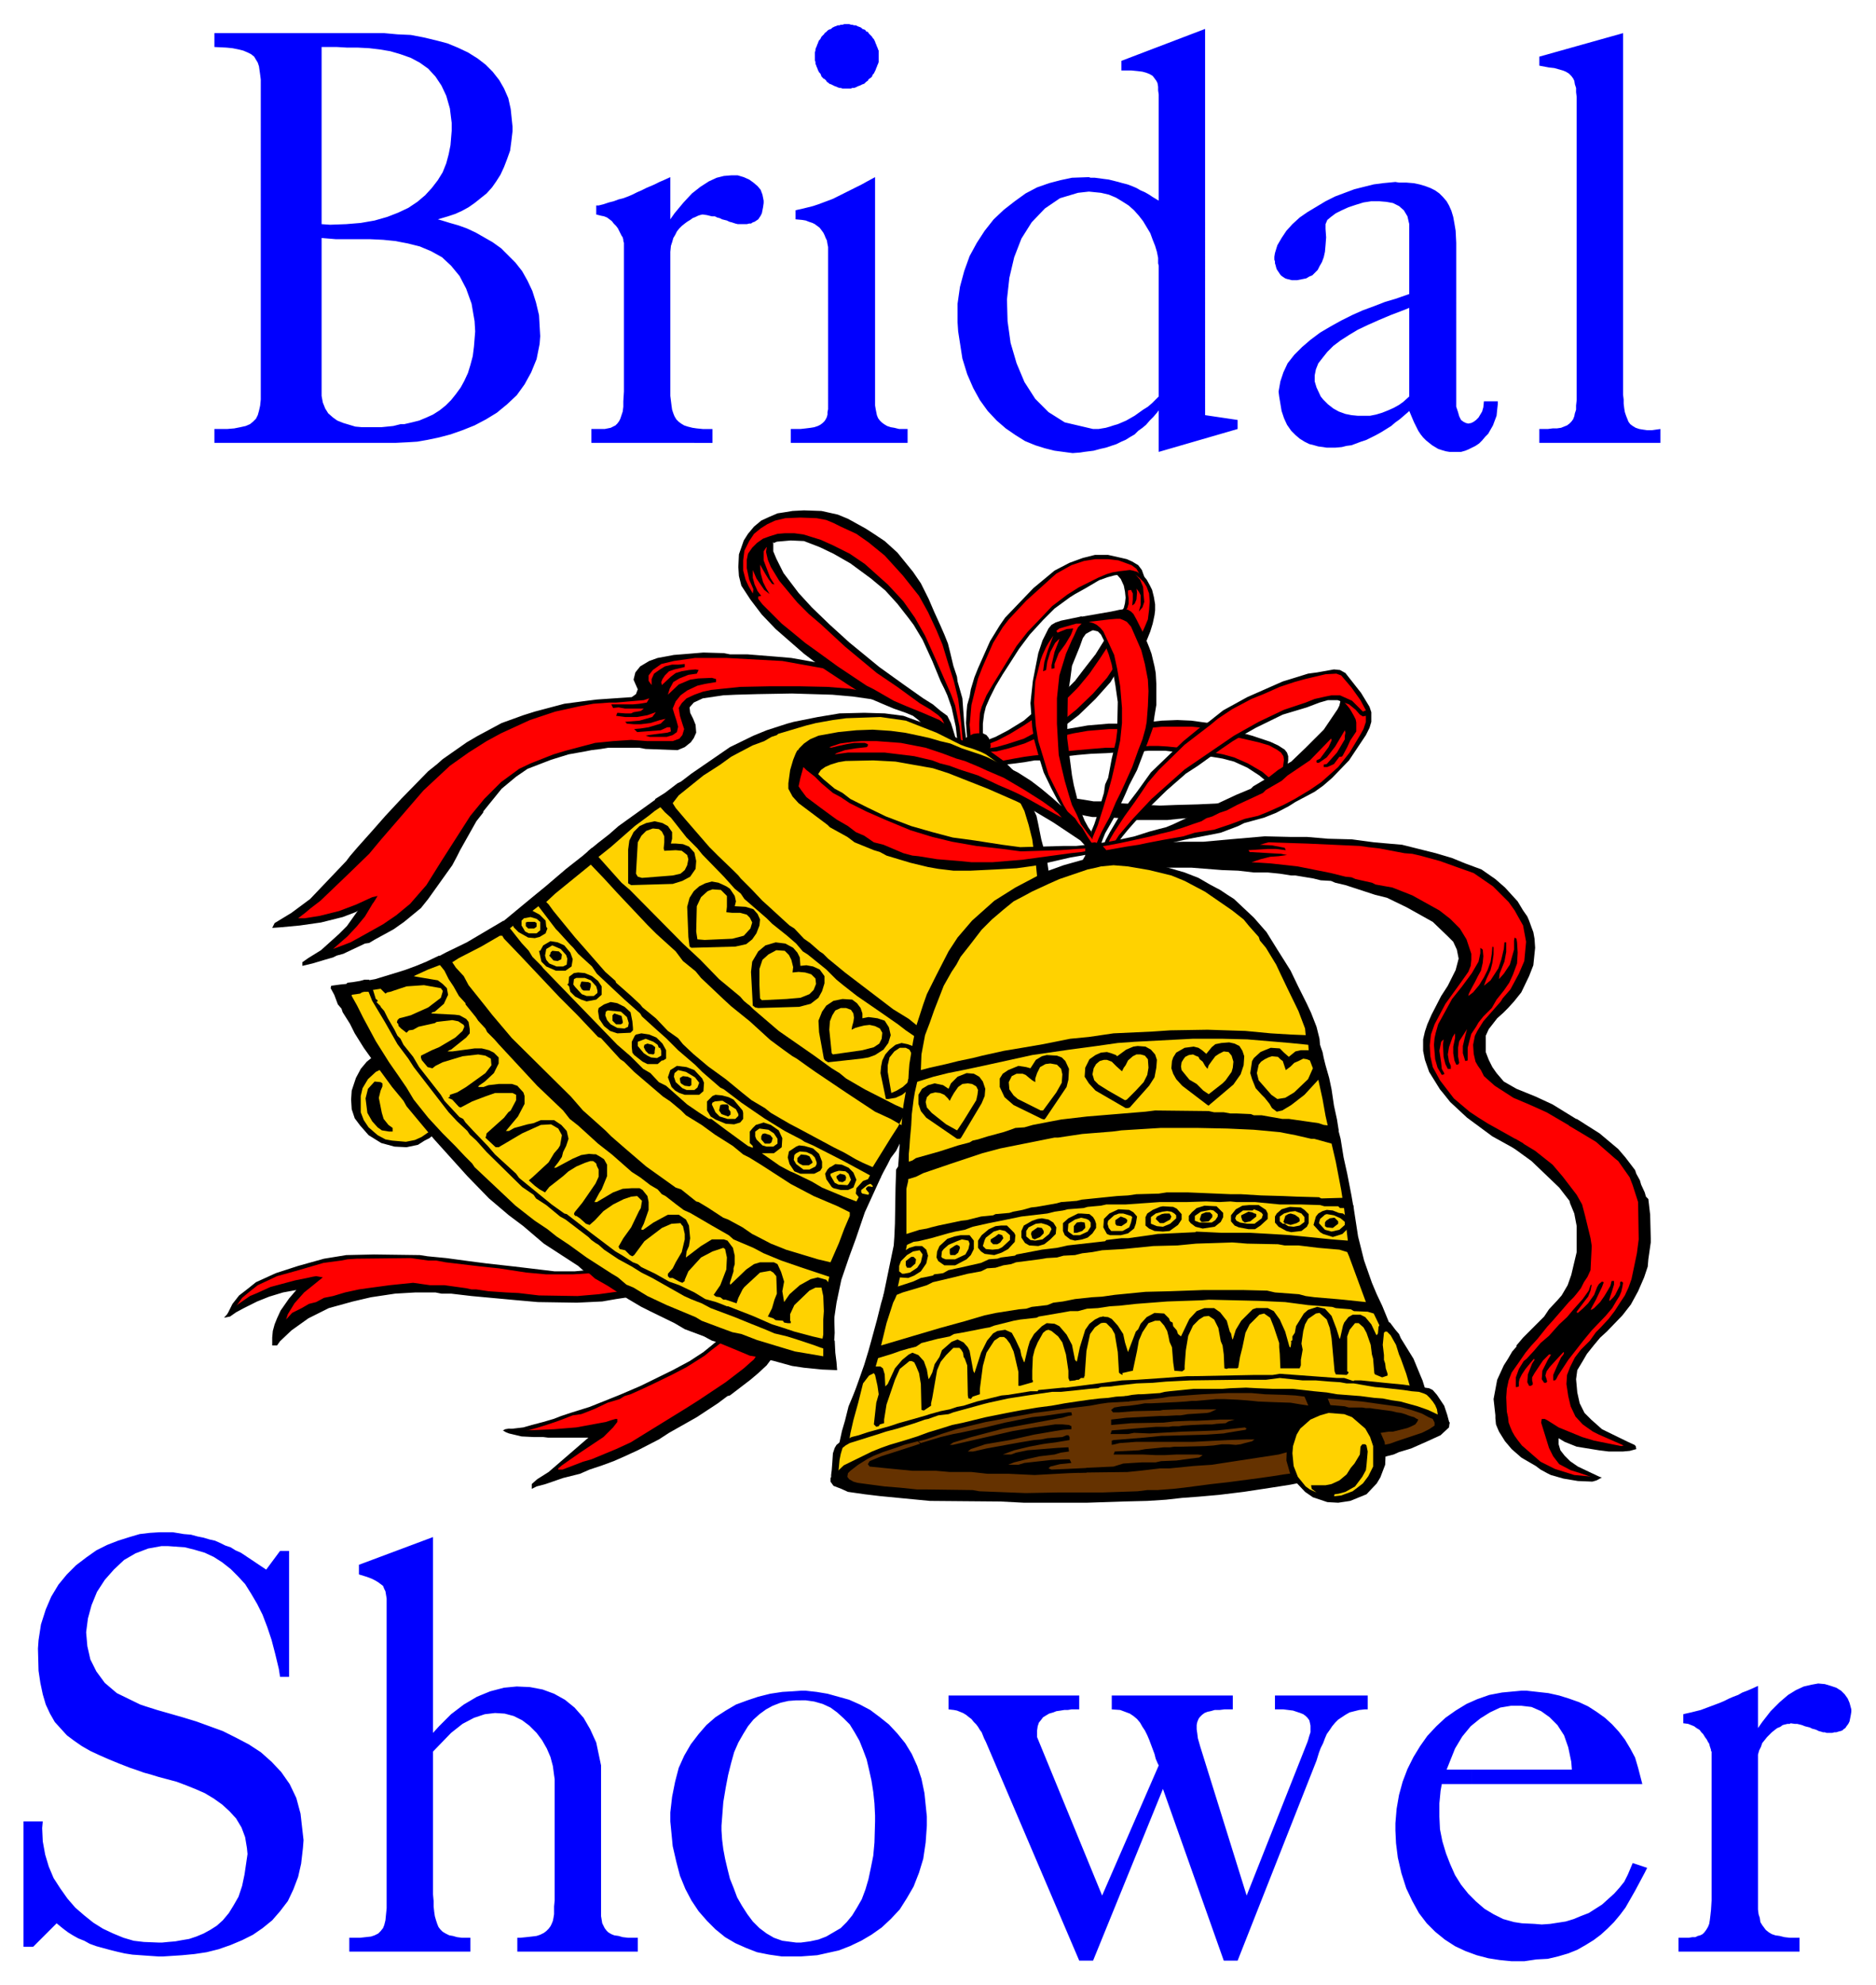 <svg xmlns="http://www.w3.org/2000/svg" fill-rule="evenodd" height="521.98" preserveAspectRatio="none" stroke-linecap="round" viewBox="0 0 3115 3295" width="493.465"><style>.brush1{fill:#00f}.pen1{stroke:none}.brush2{fill:#ffd200}.pen2{stroke:none}.brush3{fill:red}.pen3{stroke:none}.brush5{fill:#000}.pen5{stroke:none}</style><path class="pen1 brush1" d="M39 3023h32l-1 11 1 22 4 22 6 20 8 19 11 17 12 17 13 15 15 13 15 12 16 10 17 8 17 7 17 5 17 2 25 1h5l10-1 12-1 11-2 12-2 12-4 12-5 11-6 11-7 10-9 10-12 8-13 8-14 6-18 4-19 5-34-1-10-3-18-6-16-9-15-11-12-12-11-14-10-15-9-16-7-15-6-16-6-15-4-15-4-13-4-11-3-14-5-9-3-18-7-17-7-16-7-15-7-14-8-13-9-12-9-10-11-10-11-8-14-7-15-5-17-4-19-3-20-1-37 1-14 4-26 8-25 9-21 12-20 14-17 15-15 17-13 17-12 18-9 18-7 19-6 17-5 17-2 16-1h22l6 1 12 2 12 1 11 3 10 2 10 3 9 2 9 4 8 4 9 3 8 5 9 4 9 6 9 6 9 6 15 10 23-31h15v209h-15l-2-13-6-25-6-23-7-21-8-21-9-18-10-17-10-16-12-13-12-12-14-11-14-9-15-7-17-5-16-4-28-2h-11l-22 4-21 8-19 11-17 16-15 17-13 20-9 22-6 22-3 23 2 23 5 22 10 20 14 19 20 17 39 19 9 3 19 6 21 6 21 6 23 7 22 8 22 8 22 11 21 11 20 13 18 16 16 17 14 20 11 23 7 26 5 44-1 13-3 26-5 22-8 21-9 19-13 17-13 15-16 13-16 11-18 9-19 8-20 7-20 5-20 3-21 2-31 2h-8l-15-1-14-1-14-1-13-2-13-3-12-3-11-3-11-3-11-4-9-5-10-4-9-5-8-5-8-6-11-9-39 39H39v-208zm680-147 10-11 20-20 21-16 22-13 22-9 23-6 21-2 22 1 21 4 19 7 18 10 16 13 15 17 11 19 10 22 8 38v250l1 6 1 6 2 4 2 4 3 4 3 3 5 3 5 2 7 1 7 2 9 1h16v23H859v-23h5l10-1 9-1 8-1 6-2 6-3 4-3 4-4 3-4 2-4 2-5 1-5 1-6v-13l1-10v-201l-1-7-2-15-4-15-6-14-8-14-9-12-12-12-12-9-14-7-15-4-16-1-17 2-18 6-19 10-19 15-30 31v237l1 11v9l1 9 1 7 2 7 2 6 2 5 3 4 4 4 5 3 6 3 6 1 7 2 8 1h14v23H580v-23h18l9-1 9-1 6-2 6-3 4-4 4-5 2-5 2-8 1-10 1-10v-514l-1-6-1-6-2-4-2-5-4-3-4-3-5-3-6-3-8-3-13-4v-16l123-46v325zm611-54v-16h8l18 2 18 3 18 5 18 5 18 8 17 9 16 12 15 12 14 15 13 16 11 18 9 20 7 21 5 24 4 39v15l-2 28-4 27-7 23-9 23-11 19-12 19-15 16-15 14-17 12-17 10-19 9-18 7-18 4-18 4-27 2h-32l-21-3-20-4-18-7-18-8-17-10-16-13-14-14-14-16-12-18-10-19-9-22-6-23-6-26-4-41v-15l3-26 5-25 6-23 9-20 11-19 13-17 13-15 15-13 17-11 17-10 19-7 18-6 20-5 20-3 17-1 14-1v16h-8l-13 1-13 3-13 5-11 6-11 8-10 9-9 11-8 13-8 14-7 16-5 18-5 20-4 21-4 24-3 39v8l1 15 2 16 3 16 4 17 4 16 6 15 6 16 8 14 9 14 9 12 11 11 12 9 12 7 14 5 23 3h8l15-2 14-3 13-5 12-7 12-7 10-10 9-11 8-13 8-14 6-16 5-17 4-19 4-20 2-22 1-35v-10l-1-20-2-19-3-19-4-18-4-17-6-16-6-15-8-14-8-13-10-10-11-10-11-8-13-6-14-4-14-2h-8zm594 108-2-4-3-7-2-8-3-8-3-8-3-8-3-7-4-8-4-6-4-7-5-6-6-5-6-4-8-3-8-3-14-1v-23h201v23h-14l-8 1h-8l-7 2-5 1-5 2-4 3-4 4-2 3-2 5-1 5v7l1 7 1 8 4 14 77 247 101-255 1-3 2-7 2-6v-11l-1-5-1-4-3-4-3-3-4-3-5-2-6-2-6-2-8-1-8-1h-14v-23h154v23h-5l-9 1-8 2-8 2-7 4-6 4-6 4-5 5-5 6-4 6-5 7-3 7-3 8-4 8-3 8-4 13-131 332h-23l-101-285-116 285h-23l-155-363-1-2-2-4-2-5-2-5-3-4-3-5-3-4-4-4-4-5-4-3-5-4-5-3-5-2-5-2-5-1-9-1v-23h217v23h-13l-6 1h-6l-6 1-7 1-5 2-7 2-5 3-5 3-3 4-4 5-2 6-1 7v11l108 263 94-216zm520 31v-24h166l-1-13-5-24-7-20-11-17-13-13-14-10-16-7-17-2h-17l-18 3-17 8-16 10-16 13-14 17-12 20-14 35h42v24h-50l-2 11-2 21v22l1 21 4 20 6 20 7 18 8 18 10 16 12 15 13 13 14 12 15 9 16 8 18 5 13 2 21 1 12 1 14-1 13-2 13-2 13-4 12-5 13-5 11-7 11-7 10-9 10-9 9-10 8-10 6-12 8-19 24 8-4 8-8 15-8 15-8 14-8 14-9 12-10 12-11 11-11 10-12 9-13 8-14 8-15 6-17 5-17 4-19 1-20 3h-21l-20-2-19-3-19-5-19-7-17-8-17-11-16-13-14-14-13-17-11-20-10-21-8-25-6-26-3-24-1-21v-12l2-24 4-23 6-22 8-21 10-20 11-18 12-17 15-16 15-14 17-12 18-11 18-8 20-7 21-4 32-3h9l18 2 18 2 18 4 16 5 17 6 15 7 14 9 14 10 12 11 11 12 10 13 9 15 8 15 5 17 7 27h-283zm398 193v-247l-1-1v-2l-1-3-1-3-1-4-2-3-2-4-3-4-3-5-3-3-3-4-5-3-4-3-5-2-5-2-8-1v-15l4-1 9-2 8-2 8-2 8-3 8-3 8-3 8-3 7-3 8-4 7-3 8-3 7-4 8-3 7-3 11-5v70l7-10 14-18 15-15 14-12 13-8 13-6 13-3 11-2 11 1 10 3 9 3 8 5 6 6 5 7 3 7 3 11v4l-1 6-1 5-1 5-2 4-3 4-2 3-3 2-2 2-3 1-4 1-3 1h-3l-4 1h-9l-3-1h-3l-3-1-4-1-4-2-3-1-4-1-4-2-4-1-4-1-5-2-4-1-4-1h-4l-7-1-1 1h-4l-4 1-4 1-4 3-5 2-4 3-5 4-4 4-4 4-4 5-4 5-2 6-3 6-2 7v257l1 8 2 6 1 7 3 5 3 4 3 4 5 4 5 3 6 2 7 1 8 2 9 1h16v23h-201v-23h17l6-1h5l4-2 4-1 4-2 3-3 3-4 3-5 2-5 1-6 1-8 1-9 1-16zM534 395v-23l14 1 27-1 24-2 23-4 21-6 18-7 17-8 15-10 13-11 11-12 10-13 8-13 6-15 4-15 3-15 2-24v-13l-3-24-6-21-8-17-10-15-12-13-14-10-15-8-17-6-17-5-18-3-17-2-19-1h-18l-17-1h-25V55h104l22 2 22 1 21 4 21 5 19 5 17 7 17 8 16 10 13 10 12 12 11 14 8 14 7 16 4 18 3 29v8l-2 17-2 15-5 14-5 13-6 13-7 11-7 10-9 10-10 8-10 8-10 7-11 6-11 5-12 4-17 5 7 2 13 4 14 4 14 5 15 7 14 8 14 8 14 10 12 12 12 12 11 14 9 16 8 17 6 19 5 21 2 35-1 13-5 25-9 22-11 20-13 18-16 15-17 14-18 11-19 10-20 8-20 7-19 5-19 4-17 3-16 1-20 1H356v-23h21l12-1 10-2 9-2 7-3 5-4 5-5 3-6 2-7 2-9 1-10V132l-1-8-1-7-1-7-2-6-3-5-3-5-5-4-6-3-7-3-8-2-10-2-10-1-20-1V55h178v602l2 11 4 10 5 8 8 7 7 5 10 4 10 3 10 3 11 1h32l10-1 10-1 12-3h6l13-3 12-3 12-5 11-5 11-7 10-8 9-9 8-10 8-11 6-11 6-13 4-13 4-15 2-16 2-25-1-17-5-29-9-25-11-21-14-17-15-14-18-10-19-8-20-5-21-4-20-2-21-1h-57l-24-2zm502 255V403l-1-3v-2l-1-4-2-3-2-4-2-4-2-4-3-4-4-4-3-4-4-3-4-3-5-2-5-1-8-2v-15h4l8-2 9-3 8-2 8-3 8-2 8-3 7-3 8-4 7-3 8-4 7-3 7-3 8-4 7-3 11-5v70l7-10 15-18 14-15 14-11 14-9 13-6 12-3 12-1h11l10 3 9 4 7 5 7 6 5 6 3 8 2 10v4l-1 7-1 5-1 5-2 4-2 3-2 3-3 2-3 2-3 1-3 2h-3l-4 1h-15l-4-1-3-1-3-1-4-1-4-2-4-1-4-1-4-2-4-1-4-2h-5l-4-1-4-1-7-1h-1l-4 1-3 1-4 2-5 2-4 3-5 3-4 3-5 4-4 4-4 5-3 6-3 5-2 7-2 6-1 10v239l1 8 1 8 1 7 2 6 2 5 3 5 4 4 4 3 5 3 6 2 8 2 7 1 10 1h16v23H982v-23h22l5-1 5-1 4-2 4-2 3-3 3-4 2-4 2-6 2-6 1-8v-9l1-16zm339-232v-8l-1-5-1-6-2-4-2-5-2-4-3-4-3-4-4-3-4-3-4-2-6-2-5-2-6-1-11-1v-15l4-1 9-2 8-2 8-2 9-3 8-3 8-3 8-3 8-4 8-4 8-4 8-4 8-4 8-4 9-5 13-7v379l1 6 1 5 1 5 2 5 3 4 3 3 4 3 5 3 6 2 6 1 8 2h14v23h-194v-23h16l9-1 8-1 6-1 6-2 4-2 4-3 3-3 2-3 2-4 1-4v-4l1-5V418zm549 240-11 11-7 6-8 5-7 5-7 5-7 4-7 4-7 3-7 3-7 2-6 2-7 2-6 1-6 1h-9l-47-11-27-17-22-22-18-28-13-31-10-34-5-36-1-36 4-36 8-34 12-31 17-27 22-23 25-17 30-9 18-2 20 2 13 3 12 5 10 6 11 7 9 8 8 9 7 9 6 10 6 10 4 11 4 10 3 10 2 10v9l1 4v309l131-38v-15l-54-8V48l-139 53v16h17l10 1 8 1 7 2 5 2 5 3 3 4 3 4 2 4 1 6v6l1 7v176l-10-6-6-4-7-4-7-3-7-4-7-3-8-3-8-2-7-2-8-2-8-2-8-1-7-1-8-1h-7l-3-1-28 1-19 4-19 5-20 7-19 10-18 13-18 14-17 16-15 19-13 20-12 22-9 25-7 26-4 28v31l1 15 7 45 8 26 10 23 11 20 13 18 15 16 15 13 16 11 16 10 17 7 16 5 16 4 15 2 15 2 13-1 6-1 16-2 11-3 9-2 9-3 9-3 8-4 7-3 8-5 7-4 6-6 7-5 6-5 6-7 6-6 6-7 3-4v-23zm416 24 5 12 3 7 4 8 3 6 4 6 4 5 5 5 5 4 5 4 5 3 5 3 6 2 7 2 6 1h19l7-2 5-2 6-3 6-3 6-4 5-5 5-6 5-5 4-7 4-7 3-8 3-8 1-10 1-9v-5h-23l-1 10-2 7-3 5-3 5-4 4-4 3-4 2-5 1-4-1-4-2-4-3-3-6-2-7-3-9V403l-1-20-2-12-2-11-3-10-4-9-4-7-6-7-6-6-7-5-8-4-8-3-10-3-10-2-12-1h-12l-6-1-21 2-15 2-16 4-16 4-16 6-16 6-16 8-15 9-15 9-13 9-12 11-10 11-8 12-7 12-4 13-1 6v5l1 3v3l1 3 1 4 1 3 2 3 2 3 2 3 2 2 3 2 3 2 3 1 4 1 4 1h9l5-1 5-1 5-1 5-3 5-2 4-4 5-5 3-6 4-7 3-8 2-9 1-11 1-13-1-14v-8l3-7 6-5 8-6 10-5 11-5 12-4 13-4 13-2h13l12 1 11 2 10 5 8 7 6 10 3 13v310z"/><path class="pen1 brush1" d="m2340 658-10 9-7 5-9 5-9 4-10 4-10 3-10 2h-21l-10-1-10-2-11-4-9-5-9-7-8-8-4-5-7-15-3-10v-10l2-10 4-10 7-9 8-10 10-10 12-9 14-9 15-9 17-8 18-8 19-8 21-8 10-4v-23l-23 8-17 5-18 7-19 7-18 8-18 9-18 10-17 10-16 12-14 12-13 13-11 14-7 15-5 15-3 17 1 8 4 24 4 12 5 11 7 10 7 7 7 6 8 5 8 4 8 2 7 2 8 1 6 1h14l11-1 8-2 8-1 8-3 8-3 9-3 8-4 8-4 9-5 8-5 8-5 7-6 7-5 7-6 7-6 2-2v-24zm278-294V161l-1-8v-7l-2-6-1-6-2-4-3-4-4-4-5-3-5-2-7-2-7-2-9-1-16-3V94l139-39v600l1 8v7l1 8 1 6 2 6 2 5 2 5 3 4 4 3 5 3 6 2 6 1 7 1h8l14-2v23h-201v-23h14l8-1h7l7-1 5-2 5-2 4-3 3-3 3-4 2-5 1-5 2-6v-7l1-9V364zM1406 40h4l3 1h2l3 1h3l2 1 2 1 3 1 2 1 2 2 3 1 2 1 1 2 3 1 2 3 1 1 2 2 2 2 1 2 2 2 1 2 1 2 1 3 1 2 1 3 1 2 1 3 1 2v19l-1 3-1 2-1 3-1 2-1 3-1 2-1 2-1 2-2 2-1 3-2 2-3 2-1 1-1 2-3 2-1 1-2 2-3 1-2 1-2 1-3 1-2 1-2 1-3 1h-3l-2 1h-14l-3-1h-2l-3-1-2-1-3-1-2-1-2-1-2-1-3-1-2-2-2-1-1-2-3-3h-1l-2-2-2-2-1-3-1-2-2-2-1-2-1-2-1-3-1-2-1-3-1-2v-3l-1-3V87l1-3v-2l1-3 1-2 1-3 1-2 1-3 1-2 2-2 1-2 1-2 2-2 3-3v-1l3-2 1-1 2-2 2-1 3-1 2-2 2-1 2-1 3-1 2-1h3l2-1h3l3-1h4z"/><path class="pen2 brush2" d="m1874 2483-180 3-206-8-80-11-22-23 5-41 13-13 11-57 23-58 21-64 24-88 10-64 7-113 4-79-40 63-79 189-8 99-1 45-183-44-195-104-181-134-97-104-17 14-21 7-20 1-24-4-22-14-17-19-7-25 2-34 32-50-57-108 132-39 65-30 77-44 149-119 102-79 118-85 86-39 68-17 48-6 57 1 45 8 43 18 47 22 37 14 38 41 37 78 16 90 447 267 55 252 23 132 43 91 17 21 39 85 21 6 20 47-20 19-155 52-129 32-221 20z"/><path class="pen3 brush3" d="M1811 1405v10l-54 8-71 12-64 4-68-6-66-13-63-27-67-45-41-41 15-43 37 35 27 20 31 18 42 21 36 14 37 11 37 9 47 8 34 4 43 6 55-1 53-4zm-809 965-96 9-54-2 95-28 30-10 51-21 50-21 44-22 29-17 35-23 11-10 76 26-50 45-189 117-140 49 108-92zm43-225-62 11h-64l-208-17-85 3-100 26-67 50 15-45 34-43-73 19-56 33 18-27 21-18 30-16 23-9 38-12 32-7 38-7h41l22-1h48l52 6 59 9 109 12h56l19-2 60 35z"/><path class="pen3 brush3" d="m475 1530 46-3 90-26-33 45-47 43 48-17 59-29 50-40 41-49 46-79 36-49 34-33 27-18 32-14 37-12 41-9 36-4 98 1 26-11-3-57 27-16 53-5 115-3 121 9 65 31 55 25-6-22-26-18-44-28-49-38-67-56-66-65-33-48-6-39 28-5 41 5 52 23 48 33 47 45 33 48 17 37 29 66 10 22 7 36 4 27h9l-2-25-5-39-10-44-16-53-23-58-29-53-71-69-69-35-75-2-37 11-25 29-8 24-3 25 5 25 20 32 55 54 72 55-16-5-56-11-60-5-73-1-40 1-39 7-29 17-4 41-14 5-38 3-40 4-68 15-106 42-104 85-168 184-52 38zm1134-296-1-21v-37l9-37 19-51 20-38 18-26 43-44 34-30 29-15 27-8 24-2 27 3 21 7 12 8 7 17 6 9 10 25-3 31-14 32 16 63-2 83 42-3 50 4 41-29 39-21 60-24 60-14 18-2 16 11 22 29 13 26v18l-7 20-20 31-26 31-25 23-63 37-42 18-36 10-36 12-185 36-9-13 65-13 110-34 57-28 111-70 55-67 9-30-23-2-36 9-58 22-54 29 46 14 26 15 4 26-29 20-30-21-38-16-31-3-38 26-56 51-41 42-17 24-19 2 8-15 69-100 42-40-29-1-31 1-14 38-25 53-33 70-11-2-2-19 6-5 16-49 16-68 10-45 1-51-7-52-44 51-42 35-1 16 48-8 46-3-6 42-84 5 4 39 20 64 15 25 1 20-34-44-12-20-12-22-15-30-7-26-66 9-22-21-4-12 39-19 40-25-1-22 2-32 5-28 12-41 16-27 45-10 6 6-25 53-11 66 34-32 38-56-7-17-24-14-1-8 59-10 7-17 1-12-4-22-11-15-32 8-42 23-32 23-23 23-38 46-33 53-15 26-8 18-4 17-1 39-20 6zm965 1137 8 34 18 22 47 24-17 1-28-1-42-17-41-32-27-44v-54l20-45 57-69 49-56 9-54-2-64-22-43-49-49-58-38-49-30-35-30-24-27-13-29-5-28v-22l13-36 24-38 23-45-3-34-31-44-85-37-92-28-79-14-91-8 24-41 42-2 89 2 60 4 57 9 64 12 71 28 40 27 31 43 16 45-9 50-24 45-36 35-18 34 11 45 36 36 146 76 49 44 26 54 7 65-11 78-33 56-49 51-22 34-5 31 5 43 26 26 29 18 35 14-17 6-46-6-69-27z"/><path class="pen3 brush3" d="m1807 1381 8 6v15h-10l2-21z"/><path style="stroke:none;fill:#653200" d="m1399 2446 2 19 123 17 195 5 82-1 218-12 140-23 182-55 57-27-15-19-46-17-73-12-126-11-72-3-70 2-97 9-105 11-88 13-69 15-67 16-74 23-48 17-29 17-20 16z"/><path class="pen5 brush5" d="m1391 854 17 7 29 16 14 9 18 12 21 19 26 32 13 19 13 26 9 21 10 22 7 16 6 15 4 16 5 21 6 18 1 8 8 28 3 41 4 33-6 1-3-34-5-40-7-29-9-28-10-33-10-24-14-30-15-27-27-34-30-33-27-22-20-14-26-12-12-6-12-5-16-3-27-1-25 1-17 4-13 6-11 7-11 9-8 12-8 16-2 16v17l4 15 5 11 7 12 1-7-7-16-4-19v-14l2-10 7-10 8-8 10-7 11-4 13-4 12-1h16l15 2 13 4 16 5 20 9 28 14 25 17 38 34 15 16 11 12 19 27 17 30 18 40 25 57 7 19 7 34 3 27h-6l-3-26-7-32-7-20-5-11-6-12-14-34-16-35-15-25-9-12-18-23-20-22-24-20-34-25-28-16-23-11-26-10-22-1-23 2-14 6-4 4-4 6v15l11 29 7 11-4-1-6-8-6-10-8-14 1 14 4 15 5 10 6 10-9-7-13-19-6-14v13l3 11 5 11 6 8-5 1v4l7 9 32 32 16 13 23 19 14 10 40 29 48 32 12 6 33 19 21 9 27 11 14 6 14 6 8 6-4-8-6-6-14-10-17-10-37-27-34-23-53-44-40-37-20-17-19-19-15-18-15-18-14-23-5-12-3-13 2-13 10-4v16l5 12 12 24 25 33 22 24 29 28 33 30 50 41 39 28 34 24 16 10 13 11 11 8 6 12 9 29-30-15-24-10-9-9-9-7-12-5-20-7-19-8-21-9-35-22-41-27-33-25-47-41-23-24-19-25-15-23-4-16-1-15 1-21 8-23 7-11 10-12 12-10 13-6 14-6 13-2 12-2 19-1 29 1 27 6zm467 71 13 3 9 4 10 6 6 8 5 14-7-4-7-12-8-6-11-4-11-4-17-2h-21l-19 3-21 7-25 14-8 7-42 38-29 31-10 13-16 26-18 41-7 18-5 20-6 24-1 11-1 12-1 10 1 10 1 13-6 2-1-14-1-14 1-19 1-11 4-14 2-12 6-20 6-15 20-45 16-26 9-13 47-49 35-29 25-13 22-8 20-5h22l18 4z"/><path class="pen5 brush5" d="m1892 952 6 3 6 7 5 9 4 8 3 12 2 12v10l-1 8-3 14-4 13-4 10-4 10-6-17 5-11 5-12 2-16 1-14-1-13-4-11-5-8-7-7-8-6-8-1h-5l-9 1-12 2-11 3-14 5-22 13-18 10-8 5-26 19-19 19-22 24-18 24-16 25-11 17-12 20-9 18-7 16-3 12-2 16v20h-6v-20l1-17 3-11 8-19 10-17 13-21 11-18 16-26 18-23 23-24 18-19 25-19 19-12 32-16 14-6 10-3 12-2 9-1 8-1 5 1 7 2 4 3z"/><path class="pen5 brush5" d="m1893 962 5 12 1 14 1 11-3 9-6 7 3-11v-16l-3-6-4-5 1 6-1 12-3 7-4 3 1-10v-10l-3-6-5 1v6l1 7v9l-2 7-3 5-7 1 4-6 2-8 1-9-1-10-2-10-5-11-7-8 16-3h12l11 12zm-102 405 6 7 9 15 8 12-9 6-11-12-45-30-47-28-14-7-48-21-66-26-25-8-62-11-37-2-46 1-12 2-13 4-9 4-7 5-6 9-23-20-11-19 4-6 8-8 10-7 14-6 33-6 30-3 27-1 30 2 23 3 24 5 18 4 17 5 17 4 19 8 21 7 9 3 13 5 22 11 28 14 22 14 17 13 18 15 38 34 6 9z"/><path class="pen5 brush5" d="m1809 1048 6-2 8 2 5 5 5 10 3 10 5 13 5 17 6 34 4 28-1 49-2 16-7 29-6 32-5 11-2 14-12 40-4 12-5 12 1 13 10-24 4-13 6-19 7-23 6-22 6-26 8-37 3-29v-25l-3-36-5-29-5-23-18-39-5-6-6-5-6-3-7-2 17-2 17-2 12-1h6l5 2 6 3 7 8 17 39 6 23 5 26 1 19-1 25-2 26-2 11-5 18-7 18-10 28-13 29-7 15-7 14-11 26-5 9-8 15-5 11-4 10 7 2 4-11 4-10 8-14 9-16 12-25 5-11 6-14 13-25 11-29 6-15 9-25 3-21 3-18v-35l-1-18-2-11-5-21-4-11-9-22-3-6-9-18-5-9-4-4-5-3-6-1-8 1-14 3-52 9 16 24z"/><path class="pen5 brush5" d="m1796 1023-34 7-9 3-7 4-5 6-5 10-5 10-7 21-9 46-4 37 3 40 3 20 8 29 8 26 13 27 10 19 12 19 7 4-9-15-6-12-9-18-10-20-9-30-8-26-4-25-3-39 2-35 9-36 3-8 6-13 4-7 8-12-9 24-4 13-2 7-2 15 5-2 2-14 5-16 8-15 7-7-1 4-7 18-5 22v6l5-1v-7l7-18 11-15 9-15 2-5 2-6-11 1-15 6-2-3 5-4 28-8h9l-6 6-3 6-4 9-3 6-10 23-11 36-4 38v42l2 36 1 16 5 22 5 21 7 24 5 16 8 16 7 16 6 8 5 7 8 10-2-13-5-7-6-11-7-17-4-9-2-13-5-20-3-16-8-62 1-71 4-26 3-23 13-32 5-14 5-7 9-5-16-24z"/><path class="pen5 brush5" d="m1835 1063-15 24-18 23-16 21-15 16v12l18-19 19-23 18-26 13-20-4-8z"/><path class="pen5 brush5" d="M1822 1088v-1l15-24-3-1-15 24 3 2z"/><path class="pen5 brush5" d="m1803 1111 19-23-3-2-18 23 2 2z"/><path class="pen5 brush5" d="m1788 1132 15-21-2-2-16 21 3 2z"/><path class="pen5 brush5" d="m1772 1147 16-15-3-2-16 16v1-1 1h3zm-3 11 3 1v-12h-3v12h3-3v4l3-4-3-1z"/><path class="pen5 brush5" d="m1788 1139-19 19 3 1 18-18-2-2z"/><path class="pen5 brush5" d="m1807 1117-19 22 2 2 19-23-2-1z"/><path class="pen5 brush5" d="m1825 1090-18 27 2 1 18-26-2-2z"/><path class="pen5 brush5" d="m1837 1072 1-2-13 20 2 2 13-20v-2 2-2l-3 2z"/><path class="pen5 brush5" d="M1837 1063h-3l3 9 3-2-3-8h-3 3l-2-3-1 3 3 1zm-625 23h29l50 4 23 2 62 11 1 8-78-14-92-5h-53l-35 5-21 5-14 10-7 9v9l5 7v-10l4-9 10-7 8-5 12-3h11l10-1v5l-17 4-9 3-7 7-4 6-2 5 1 5 15-14 8-6 10-3 12-2 11-1 5 1-3 6-14 2-15 6-10 6-6 11-3 10 18-17 19-8 13-2 23-1 7 2v5l-18 3-13 3-17 8-11 8-8 10-5 12 3 10 3 9 3 11-2 9-7 5-10 3h-28l-7-2 5-1 15-2 16-2 6-2-1-7h-5l-11 5-39 3-5-5 11-1 13-2 20-6 8-8-9 2-16 5-16 2h-11l-12-1-3-3 24-2 21-6 6-8-14 5-17 3h-20l-15-2 2-5 13 1h10l4-2 12-2 5-4h-31l-11-2-9 1-3-6h36l11-1 12-2 4-7-9 3-23 2-23 2h-11l-27 2-22 4-41 9-42 14-48 22-24 13-30 19-31 22-44 41-44 51-26 30-20 24-34 33-47 45-17 13-7 6-13 10h11l25-4 32-8 29-11 26-12 9-2-7 11-30 16-21 8-36 9-35 5-32 3-14 1 4-8 28-17 31-23 60-63 6-8 12-14 25-28 22-25 27-29 44-45 15-12 9-8 40-28 17-10 41-22 36-13 19-6 49-13 38-5 16-2 58-4 7-5 3-8-4-9-3-7 3-12 8-10 15-9 14-5 11-2 16-3 25-2 24-2 34 1 10 2zm1022 31 26 33 14 23 3 9v16l-3 10-6 12-28 42-28 29-15 13-14 10-32 17-11 7-21 11-20 8-33 9-10 5-29 11-20 4-32 6-27 6-42 8-11 2-24 3-21 4-12 2 1 4 1 4 38 1 7 3 23 3 21 5 38 11 23 9 19 11 17 9 12 8 11 7 33 31 21 24 18 29 12 19 10 16 12 25 15 30 7 15 9 23 5 20 1 12-20-2-30-3-71-6-40-1h-51l-96 5-28 2-35 5-45 6-62 9-82 18-33 7-25 5-24 6-29 9-12 5-1-4 1-18 1-13 6-37 5-25 12-37 6-17 16-32 20-39 15-23 24-28 37-33 35-22 36-19-2-20 19-3 2 14 25-9 32-9 4-7v-11l3-7 5-3 8-1 7 2 6 4 6 7 6-1 28-5 20-3 14-3 26-5 34-6 19-6 32-5 27-9 24-9 22-5 15-6 27-12 19-10 25-15 19-13 28-25 19-24 18-30 5-9 4-12v-10l-5 1-5-3-7-8-11-9-19-7h-16l-14 4-21 8-40 12-45 22-21 12-17 10-19 13-39 28-20 13-32 28-40 39-9 9-15 17-9 11-6 8-7 1 7-11 23-27 31-33 28-25 27-24 82-56 41-23 42-20 36-12 15-6 18-4 10-2h14l20 9 18 18 5-2-9-17-15-21-17-20-8-3-18 1-34 8-18 5-24 8-27 12-20 8-32 17-24 16-12 10-43 33-43 42-18 21-10 15-11 16-18 25-17 26-7 12-3 7-7 1 3-7 7-13 16-27 16-23 13-17 23-32 54-52 27-22 15-10 24-19 40-22 59-26 26-8 16-5 15-2 28-5 10 1 9 5zm-381 0-9 15-25 28-28 27-25 19v-11l22-18 27-26 23-26 12-18 3 10z"/><path class="pen5 brush5" d="m1374 1140 37 3 22 4 25 15-42-6-34-3-67-2-57 1-36 1-21 1-34 5-15 7-7 8 1 9 5 10 4 10 1 13-4 9-5 7-10 8-12 5-53-2-11-2h-51l-12 2-16 2-10 2-28 5-29 9-39 15-19 13-24 20-30 37-1 3-11 14-27 48-5 10-8 15-15 21-25 35-12 15-28 23-17 12-9 5-22 12-10 6-7 1-36 17-11 3-6 3-14 4-20 6-17 4v-6l10-7 21-13 30-27 13-13 22-31 26-15-18 30-14 17-15 16-24 21 29-11 20-11 34-19 22-15 23-19 27-31 25-40 48-75 23-28 28-28 30-22 19-9 38-15 20-6 49-13 30-3 30-2 27 2h42l11-4 5-6 3-10-3-9-4-13-2-13 5-8 8-8 13-6 14-5 14-3 48-5 50-1h48l47 1zm562 233 12-5 15-7 28-13 47-22 15-7 24-10 4-4 27-16 14-11 5-3 10-7 7-4 24-23 30-30 23-34 3-6 2-9 5 2 6 7 4 5 3 5 4 7 3 6 1 5v15l-10 15-5 11-8 15-2 1h-3l-9 12-2 1-9 4h-6v-4l5-1 17-19 13-22v-6l1-5-1-4-16 27-14 18-13 9h-3l-1-1v-3l6-3 14-19 5-11v-2l-1-1-35 36-37 25-10 9-26 15-5 5-43 20-17 9-12 4-12 6-10 3-8 5-15 5-17 6-20 6-17 4-15 4-27 6-23 5-21 4-13 2-6-5 20-3 20-4 23-5 25-8 15-4 12-3z"/><path class="pen5 brush5" d="m1957 1359-19 2h-54l9-11 14-14 19 1 26-1 37-1 42-2-29 16-21 8-24 2zm-457-171 33 12 35 15 30 14 5-4 7-4 6-3 7-1h9l6 3 4 5 2 7 1 6-2 8 25 18 18 18-24-12-25-18-8-4-13-5-13-4-8-3-12-6-28-14-51-20-42-6-57 2-22 3-28 5-16 4-47 14-2 2-9 3-12 7-19 7-21 11-15 8-18 13-17 11-11 7-41 33-10 13 5 8 17 20 39 45 14 14 26 25 8 8 4 5 18 18 18 19 10 9 24 22 11 10 8 5 16 17 10 7 16 14 6 4 8 8 11 9 17 14 80 61 26 16 16 13-2 19-19-13-13-10-23-16-13-9-32-22-23-18-11-9-17-17-31-25-8-5-11-13-15-13-25-20-9-9-37-32-6-9-10-8-18-20-36-37-8-10-18-18-26-33-10-9-16-18v-4l16-10 21-16 6-3 17-13 64-44 39-19 22-9 34-11 11-3 40-8 36-6 41-1 34 1 31 4zm478 8 29 4-9 8-20-2h-48l-20 2 1-10 18-2 26-1 23 1z"/><path class="pen5 brush5" d="m1715 1194-15 10-23 14-21 11-15 6-1-7 13-5 21-11 26-16 15-13v11zm143 16h-16l-36 3-23 4-13 3 1-10 12-2 23-4 35-3h17v9zm-139 16-18 8-26 8-20 5-16 1 3-6 12-2 18-5 28-9 17-9 2 9zm372-1 18 6 13 6 11 7 4 5 2 6v7l-2 12-7 3 1-9 1-7-1-6-4-6-7-5-13-7-17-5-13-3-22-5 9-7 15 4 12 4z"/><path class="pen3 brush3" d="m1496 1233 41 8 27 9 24 9 14 4 24 10 13 6 28 12 34 20 30 19 18 13 3 3 5 4 6 7-38-21-16-9-15-8-15-7-21-9-19-9-15-7-31-10-16-6-16-4-13-5-13-3-17-4-49-6h-61l-22 3 3-2 14-5 18-3 18-2 2-2v-3l-5-2h-18l-12 2-14 3-12 3-3-1 18-6 22-3 13-1h26l40 3z"/><path class="pen5 brush5" d="m1939 1239 19 2-6 7-17-2h-28l-11 1 3-8 10-1h14l16 1zm-88 10-14 1-25 1-23 2-17 2-3-8 20-2 23-2 24-2h16l-1 8zm221 18 24 14 14 12-7 4-12-10-20-13-22-10-19-5-24-4 9-6 16 3 18 5 23 10zm-343-5h-11l-17 3-15 2-17 2-6-2-6-3 27-5 17-3 15-2 10-1 3 9zm-388 6 26 25 19 16 13 7 13 10 28 14 31 15 42 16 35 10 34 9 37 5 45 7 30 4 72-2h21l19-2 1 6-19 1-27 2-66 2-30-4-44-5-40-7-33-8-36-11-41-17-32-14-28-14-15-10-13-7-19-16-11-11-14-11-5-5-5 18-3 14 4 6 9 12 24 18 26 19 19 11 13 10 14 6 16 11 16 4 33 14 15 4 10 1 31 5 37 3 20 2h35l24-2 25-2 81-11 18-2 11-2-1 6-10 2-18 3-61 14-29 4-35 2-41 2h-29l-25-3-17-3-29-7-40-12-11-6-10-3-32-13-12-9-29-16-4-4-48-36-10-11-7-13v-9l3-22 5-17 4-10 3-6 17 23zm489 62-7 26h-9l-11-2-9-2-9-27 13 2 18 3h14zm-731 8-12 8-10 8-23 17-40 35-25 20-13-13 17-14 18-14 16-14 46-33 18-13 8 13z"/><path class="pen5 brush5" d="m1721 1354 3 14 5 25 4 15h-17l-2-15-6-24-7-23-10-20 22 11 8 17zm-612 17 7 10v11l-2 8h8l12 1 10 4 9 10 3 14-1 13-9 13-13 7-16 5-69 2-5-3v-56l2-15 7-14 10-10 11-5 14-3 13 3 9 5z"/><path class="pen2 brush2" d="m1099 1380 4 8v10l-1 10 1 4 19-1 10 1 9 7 2 7-2 10-4 8-7 6-13 3-51 4-7-2-3-5 3-52 6-11 8-8 11-4 10 1 5 4z"/><path class="pen5 brush5" d="m2516 1907-38-21-42-31-28-26-12-15-5-6-18-29-7-20-3-15v-19l3-13 4-12 7-16 16-31 11-17 13-26 5-19-3-15-6-13-9-9-25-24-43-24-33-16-20-5-49-16-17-4-7-3-17-1-12-3-30-5h-7l-19-3-20-2h-23l-26-3-27-1-51-4h-39l-25-1-43-6-40-2-4-14 29-6 27-4 16-3 36-6 30-1h33l44-4 58-5 42 1h28l35 3 39 1 38 5 46 4 24 6 32 8 27 8 22 9 27 10 23 16 16 14 21 23 9 15 7 10 3 7 4 11 3 8 2 11 1 15-3 29-7 18-13 27-12 15-10 11-8 8-10 9-14 18-5 11v27l5 13 6 12 7 10 12 14 21 12 32 13 28 13 52 32-9 12-53-31-29-13-26-11-31-20-18-16-5-10-5-7-4-7-3-13-1-15 3-15 4-8 10-16 29-33 3-5 13-15 14-26 9-21 3-32-5-27-9-16-5-9-10-14-15-15-11-11-32-22-31-11-25-9-33-9-13-3-13-1-42-8-18-2-14-2-88-4-64-2-14 4 20 1 21 4 2 4-16-2h-15l-31 2 2 3 34 2 18 1 10 2-14 2-14 1-16 4-15 5 32 2 45 5 55 11 24 6 10 1 7 3 27 6 6 3 28 5 33 13 45 25 18 14 16 16 11 18 8 24v10l-1 10-4 10-12 17-26 36-18 34-6 17-2 18 1 18 4 18 12 22 23 30 26 22 15 10 16 10 18 10 41 23-14 9z"/><path class="pen5 brush5" d="m2516 1890 33 20 29 23 17 20 23 30 9 16 5 19 9 37 2 13-2 40-5 11-6 9-5 10-7 9-5 6-8 8-26 30-10 11-16 20-11 12-9 11-11 16-12 17-5 13-3 14-1 14 1 24 2 9 1 9 3 8 3 7 4 7 5 7 7 9 31 27 24 12 16 5 16 5 32 3 14 1-9 5-7 2-24-1-24-4-7-2-7-2-7-2-6-3-11-6-8-6-19-11-5-3-16-14-11-13-10-16-3-7-2-5-1-10v-5l-3-27 6-32 11-24 7-11 7-12 7-8v-2l11-13 35-35 8-12 14-15 7-8 10-17 6-17 9-38v-43l-4-21-7-17-1-4-17-22-46-44-40-29 13-8z"/><path class="pen5 brush5" d="m2618 1857 38 24 31 26 12 14 16 21 2 6 6 11 2 7 6 13 2 7 4 4 3 26 1 39v7l-4 28-1 12-6 18-10 23-12 22-14 18-26 27-11 10-10 12-12 15-7 12-9 15-2 15 2 22 4 18 8 16 11 11 18 16 43 21 11 5 2 2 1 5-11 3-11 1h-24l-16-2-37-6-20-8-10-6v10l3 10 7 9 9 9 13 9 38 18-8 2-26-9-16-5-19-10-10-13-7-14-4-13-9-29 1-6h5l4 2 19 12 39 16 20 6 25 5 20 4 4-1-9-4-32-14-10-5-10-7-7-5-12-13-8-17-4-17-3-20 1-15 5-13 8-16 10-13 15-15 10-14 8-8 13-14 10-13 9-14 8-12 6-13 5-14 4-19 5-24 3-23-1-62-9-28-5-13-19-27-5-4-32-28-45-27 13-11zm-1373-188 6 6 14 12 28 24 59 41 29 21 13 8 11 9 31 18 51 26 18 8-7 26-19-11-26-12-47-31-52-35-10-7-21-15-7-4-14-10-23-17-34-31-31-25-13-12-37-35-9-11-21-17-12-16-32-29-15-15-50-53-22-24-22-23-59 48-15 14 4 4 8 11 36 44 15 17 35 40 17 15 1 3 25 22 15 14 4 5 22 18 20 21 17 12 8 10 17 16 25 21 29 21 28 23 15 12 22 13 10 8 31 18 19 10 54 29 18 9 19 11 12 6 16 7 31-50 11-17 14-28-5 44-12 24-9 12-5 10-7 13-5 10-15-3-48-26-49-25-14-6-6-4-27-14-34-21-38-26-29-22-6-3-30-26-12-12-28-24-20-20-18-16-22-20-3-5-26-23-46-43-8-12-23-21-8-10-5-5-20-22-4-4-29-38-53 41-9-13 52-43 22-18 34-29 28-22 15-13 7 11 42 47 14 12 88 89 29 27 31 32 35 29 6 7 6 5 4 3z"/><path class="pen5 brush5" d="m1250 1669-3-56 2-17 10-17 12-10 17-5 16 2 13 7 7 8 4 8 1 14 10-1 11 2 11 5 8 11v12l-4 13-6 11-13 10-19 5-68 2-5-1-4-3z"/><path class="pen2 brush2" d="m1908 1444 37 9 22 9 34 18 45 31 19 15 9 11 16 18 2 6 10 12 17 28 8 17 11 23 18 37 11 29 1 11-25-1-33-2-42-4-63-2-62 1-29 2-65 3-41 6-31 3-45 9-35 6-30 5-36 8-16 4-24 5-20 5-27 6-15 4 1-26 6-32 8-21 7-20 16-41 13-23 8-12 7-13 15-19 20-26 17-17 20-17 16-13 19-10 11-6 28-13 18-8 47-16 14-3 8-2 21-2 24 2 35 6z"/><path class="pen5 brush5" d="m1206 1471 6 4 8 12 2 9-2 8 18 1 13 4 7 8 4 9-1 10-5 13-7 10-10 8-18 4-73 2-3-2-2-16-2-50 4-15 7-11 9-8 10-5 11-3 11 2 13 6z"/><path class="pen2 brush2" d="m1202 1482 5 5v18l-1 9 10 1h13l11 3 5 5 4 8-3 10-11 12-19 5-46 2-12-1-2-13 1-42 7-15 11-10 8-3 14 1 5 5z"/><path class="pen5 brush5" d="m896 1518 10 10 1 10 2 3-2 5-1 3-10 6-8 2-11-1-16-9-8-8-3-9 3-10 13-8 6-1h11l13 7z"/><path class="pen2 brush2" d="M897 1530v14l-6 5h-13l-6-3-6-10v-8l4-4 11-2 10 3 6 5z"/><path class="pen5 brush5" d="M891 1532v6l-4 3h-10l-4-4v-6l3-1h12l3 2zm-25 33 12 13 6 10 15 15 3 4 61 63 62 64 22 19 8 8 13 13 12 7 14 15 12 6 35 31 19 13 17 11h4l24 18 37 27 8 3v-3l-5-5v-19l5-6 5-5 13-4 12 4 13 9 6 13-1 15-13 10h-20l30 21 17 9 5 2 31 15 17 10 36 15 21 8 24-46 17 5-27 59-15 44-11 30-13 38-8 38-6 41-11-63 5-21-48-16-32-11-29-12-17-9-33-14-8-7-28-16-36-21-9-4-2-1-12-9-18-14-6-3-7-8-12-7-17-13-14-9-33-29-23-18-33-30-14-11-11-14-43-41-64-69-7-8-12-12-3-6-12-13-4-6-17-21v-2l-11-12-9-16-8-12-7-14-8-10-7-11 17-9 35-17 61-36 4 4 26 33z"/><path class="pen2 brush2" d="m837 1558 25 26 67 71 30 30 34 36 5 2 32 35 6 4 17 17 48 41 12 8 12 10 6 5 8 8 26 16 22 16 30 19 17 14 10 5 21 13 48 31 38 20 40 17 20 10v6l-9 21-9 24-14 32-21-5-53-16-25-10-23-12-8-4-16-11-24-13-8-3-26-17-15-9-4-1-25-20-9-3-35-25-14-10-35-30-23-20-10-10-19-17-18-16-20-23-98-97-33-39-11-14-28-35-8-15-13-14-6-9 11-7 37-19 31-18h4l3 5z"/><path class="pen5 brush5" d="m2519 1564 1 17-1 18-7 19-6 13-9 13-12 15-8 14-14 14-8 10-4 7-8 12-3 11-3 12v21l-4 1-4-13v-12l4-17 3-11-13 20-2 11v14l2 11-2 3h-3l-3-7-2-12v-11l3-14v-8l-4 6-6 17-2 12 2 12 3 7v5h-5l-4-8-3-12-1-20 1-9-4 4-3 15 3 20 1 10 4 7v2l-4 1-4-7-3-5-4-14-1-12-1-12 1-11 2-9 4-14 23-42 16-20 17-23 11-19 3-14v-9l4 3 1 11-1 11-3 13-5 9-5 10-6 11-4 8-1 4 8-6 10-12 8-13 6-12 5-14 2-13 1-12 2 1v12l-2 14-3 12-7 15-4 11 11-9 13-20 5-15 4-17 1-11h3v16l-3 16-8 20-1 9 8-9 10-15 7-25v-15l1-5 3 2 1 6zm-1582 5 10 12 4 11-2 12-10 7h-16l-16-7-8-8-4-18h2l5-9 12-7 12 2 11 5z"/><path class="pen2 brush2" d="m940 1585 2 6-1 10-6 3h-11l-12-5-5-6-2-7 2-11 10-6 14 6 9 10zm370 0 4 8 3 12-1 9 10-1 11 1 10 3 7 7 1 9-4 10-7 7-15 6-23 2-41 2-3-3-1-22v-27l5-15 10-9 13-7 14 1 7 7z"/><path class="pen5 brush5" d="m933 1584-1 8-6 3-7-1-7-8 2-3v-2l3-3 11 1 5 5zm47 343-9 3-14 6-13 8-9 8-23 18-7 9-9-5-8-6-10-9 6-5 27-25 9-15 7-8 3-5 3-17-6-11-12-7-17 1-31 14-39 23h-5l-14-13-3-3 1-2 1-5 29-26 7-9 4-3 9-17v-9l-6-3h-29l-17 6-21 8-19 10-3-1-11-12-7-3 3-2v-3l12-4 15-9 32-23 10-13-1-11-9-5-12-2-26 3-33 10-12 6-5 4-8-2-10-12v-2h-1v-5l18-9 12-5 27-16 12-11 3-7-1-3-9-6-10-2-26 3-3 2-27 6-9 5-7 1-4 4-9-7-4-4-1-4-2-2 1-4 3-3 19-5 29-13 21-16 3-10v-2l-3-4-28-5-29 2-27 9-5 1-3 2-8-8-20 3-6-16 17-3 23-7 26-8 19-7 17-7 21-10 11 12-29 11-24 11 4 1 12 2 24 4 8 6 4 4 3 3 2 11-7 15-15 13-4 1-2 2 39 2 8 1 11 6 4 5 2 12v7l-6 7-25 20-3 1-3 2h8l37-5h12l12 3 8 4 8 8v10l-8 16-15 14-10 7-1 2h9l8-3 17-2h22l9 3 10 11 2 6v13l-11 21-20 24h5l9-5 22-6 10-2 12-5h22l12 8 9 10 3 13-4 12-5 10-2 8-6 9-7 9h3l28-15 14-6 13-2 12 1-3 11h-7z"/><path class="pen5 brush5" d="m990 1931-5-4 2-11h3l7 4 6 4 5 9v19l-9 22-4 6-8 15h4l27-16 16-6 15-1h13l5 3 8 10 2 10v13l-8 23-4 8v2h3l17-12 24-13h18l12 8 5 10 2 21-2 13-4 9-1 9v1l25-19 18-11h20l6 2 9 12 3 13v14l-2 7v5l-6 19v2l1 1 26-25 13-9 10-3h23l6 3 6 13 5 16-3 16 3 18 9-13 17-15 18-10 12-3 14 4 7 9 5 14 2 65-1 16-20-2 2-11v-25l1-14-1-25-3-14h-10l-10 5-25 24-7 15v11l1 1v3h-5l-6-1-2-3-12-1-4-3-9-3 7-14 4-14 4-10-1-29-5-6-5-3-17 3-26 24-3 4-7 14-3 9-18-6h-4l-5-4-7-1-4-3 11-16 10-26 1-20-3-14-3-2-18 6-19 10-21 23-6 14v2l-4 3-5-2-11-6h-5l-3-3v-4l8-9 5-10 10-17 4-17 1-4v-9l-3-13-2-2-2-3-15 1-16 7-29 22-17 23-3 2-4-2-8-8-9-2-2-4 8-14 13-18 13-27 3-5 2-12-8-8-10 1-12 4-18 9-16 11-14 15-9 8-6-2-10-9-6-4h-2l-2-3 1-3 13-16 9-13 13-19 5-11v-12l-3-6-1-4zm-7-311 10 8 6 9v14l-9 8-16 3-9-3-10-5-8-8-2-9-3-3 2-2 1-11 8-6 7-1 11 1 12 5z"/><path class="pen2 brush2" d="m981 1627 9 10 2 7v4l-6 5h-12l-8-3-11-12-3-4 1-9 4-2h14l10 4z"/><path class="pen5 brush5" d="m616 1634 4 11 4 13 3 2v2l-2 1 7 7v1l6 7 6 12 11 19 5 10 5 5 5 10 16 20 10 17 36 46 6 10 25 27 6 3 4 6 13 14 24 25 12 14 35 32 5 7 54 44 7 5 14 10 4 1 40 31 41 31 12 7 17 11 8 3 6 5 23 11 23 13 17 6 25 12 18 11 18 5 8 3 10 4h2l41 16 32 14 16 5 21 7 30 8 13 3 12 2 12 2 1 20 2 16 1 13-25-1-30-3-20-3-29-8-29-7-12-2-19-8-34-14-10-3-13-7-32-12-17-10-41-20-14-7-22-13-34-22-21-12-9-8-10-5-9-8-57-37-34-29-24-18-33-28-36-37-55-61-16-19-30-36-5-9-19-23-22-30-25-35-15-24-8-16-12-19-2-6-6-7-6-16-6-11 1-4 15-2 10-1 2-2 9-1 12-2 7-2h8l3 8zm365-2v5l-2 7h-10l-3-2-3-6 2-6 1-1 11 1 4 2z"/><path class="pen2 brush2" d="m618 1661 21 35 21 37 18 24 9 14 58 75 14 15 17 16 4 6 11 10 17 19 59 58 19 13 4 6 17 11 23 19 9 5 38 29 5 5 7 5 5 3 9 8 24 16 22 12 16 10 18 9 53 30 11 5 10 4 8 3 15 8 40 15 27 11 25 10 14 6 21 5 16 5 30 10 8 3 6 2v13l-29-5-18-3-20-6-43-13-26-10-15-3-19-7-32-12-10-6-48-20-32-15-23-14-12-5-14-12-10-6-42-27-29-21-21-14-15-12-21-14-9-7-23-18-68-64-4-6-12-12-16-17-21-21-24-26-24-30-12-20-13-19-16-23-22-35-21-39-10-20-9-16v-2l14-2 3-2 4-1h7l6 15z"/><path class="pen5 brush5" d="m1423 1665 6 8 3 9v8l10-2 15 2 12 4 7 11 3 13-4 13-8 11-14 9-11 4-12 2-55 6-5-3-2-3-8-44-1-19 6-15 7-10 12-8 15-3 16 1 8 6zm-386 6 10 9 3 15 1 11v4l-4 4-22 1-12-4-10-8-8-12-2-13 1-5 9-6 11-4 11 2 12 6z"/><path class="pen2 brush2" d="m1413 1676 4 6 1 7-1 7-2 7-1 6 6-3 7-2 8-2 9-1 9 2 8 4 4 7-1 10-4 8-9 6-19 5-49 7-2-2-4-39 1-14 4-10 5-8 9-4h9l8 3zm-372 12 3 10-1 5v1l-6 3-12-1-11-6-6-7-3-8 1-6 3-2 22 2 10 9z"/><path class="pen5 brush5" d="M1034 1695v3l-3 2h-8l-6-6v-9l3-3 12 4 2 9zm56 27 10 10 6 11v14l-5 3h-2l-7 6h-17l-8-4-14-11-3-4-1-9v-9l5-10 2-2 9-2 13 2 12 5z"/><path class="pen2 brush2" d="m1092 1734 2 5h2l2 5v8l-7 4-10-1-6-3-6-4-10-12v-7l13-5 13 5 7 5z"/><path class="pen5 brush5" d="m2058 1736 5 8 3 9-1 15-5 15-12 17-39 33-2 2-2-1-42-32-10-11-5-9-3-9 1-12 2-6 5-8 14-8 15-2 8 2 6 4 7 6 9-11 6-5 10-2 13-1 9 2 8 4zm-970 2-1 7v3l-2 2-8-1-5-5-3-6 1-4 5-2 8 2 5 4zm428 15-6-11-6-3h-10l-9 6-8 10-3 13v11l6 35 9-4 10-6 12-11-2 15-11 9-11 5-12 2h-4l-9-43 1-11 2-10 5-10 7-8 10-8 10-3 10 2 11 4-2 16zm395-11 7 8 3 9-1 13-3 16-9 14-32 36-3 1h-4l-50-29-11-12-7-11 1-15 7-14 10-7 9-4 10-1 7 2 8 3 2 2 15-11 12-5 7-1 13 1 9 5zm221 5 8 7 11-9 9-2h13l-1-14h18l6 17 2 10 3 12 6 21 4 19 4 27 5 23 3 19-17-3-5-22-5-28-7-32-23 25-22 17-15 9-9 2-8-6-4-7-8-10-5-5-10-11-6-15-3-10 3-20 3-5 11-10 7-3 10-4 15 1 7 7z"/><path class="pen2 brush2" d="m2045 1752 3 10-1 10-2 7-5 7-5 7-5 5-23 18-9-6-11-11-12-7-9-11-4-5-1-6 1-7 3-5 3-4 6-3 7-1 4 2 5 2 2 4 5 4 4 7 4 5 2-6 5-7 6-8 6-4 8-4 8 1 5 6z"/><path class="pen5 brush5" d="m1763 1755 6 6 6 13-1 18-3 12-35 52-2 2-4-1-47-23-15-13-8-17v-14l5-8 9-6 17-7 13 2 7 2 9-14 10-6 8-2 17 1 8 3z"/><path class="pen2 brush2" d="m1907 1772-2 12-6 12-13 14-15 15-3 1-28-16-16-10-7-7-3-10 2-10 4-7 6-5 7-2h5l8 3 4 4 4 4 9 8 3-6 3-4 4-8 8-7 6-3h7l7 2 5 6 1 14zm219-14 4 3 5 15 8-6 6-6 7-3 8-4 6 1 5 2 5 13-8 18-23 22-15 9-13 2-10-7-21-24-3-12 3-14 4-5 6-4 6-3 6-2 10 1 4 4z"/><path class="pen5 brush5" d="m634 1774-10 5-13 12-9 15-3 13v27l5 13 8 12 15 13 13 7 11 2 23 2 15-3 11-5 13-9 6 6-6 5-8 4-11 7-19 4-20-1-22-6-21-13-14-16-9-12-5-15-1-16 1-15 7-21 8-15 10-12 10-8 15 20z"/><path class="pen2 brush2" d="m1762 1774 2 9-1 14-9 16-22 30h-4l-38-19-7-6-7-10-1-12 5-10 8-4h10l5 2 6 5 5 4 5 3v-6l3-9 5-10 9-5 8-1 11 2 7 7z"/><path class="pen5 brush5" d="m1153 1776 13 14 3 7-1 14-7 6h-24l-9-3-7-4-6-6-6-16 4-12 11-7 16 2 13 5z"/><path class="pen2 brush2" d="m1154 1788 7 9-3 8-5 4h-13l-7-3-11-10-3-9 1-6 6-5 13 3 15 9z"/><path class="pen5 brush5" d="m1626 1787 6 8 4 12-1 12-5 12-34 57-2 2h-5l-51-35-9-11-4-12v-15l6-10 10-6 11-3 14 3 9 6 4-9 11-11 15-6 12 1 9 5zm-478 3v11l-3 2-8-1-5-3-2-2-1-5v-3l5-3 8 1 6 3zm-513 8v5l-3 7-3 12 5 25 3 10 8 10 7 5v6h-6l-12-2-7-5-9-10-8-14-3-24 4-16 11-12 10 1 3 2z"/><path class="pen2 brush2" d="m1621 1803 3 6-1 8-2 9-21 34-10 15-1 1-18-10-24-19-8-9-2-9 2-8 6-6 8-2 8 1 7 3 6 6 3 4 3-6 4-7 7-10 7-5 9-1 7 1 7 4z"/><path class="pen5 brush5" d="m1519 1813-2 12-3 24-1 19-2 22-1 15-1 10v18l-18 8 3-44 3-31 3-31 4-23 4-21h16l-5 22zm-309 8 8 4 15 18 1 4v10l-5 6-10 3-14-1-17-7-8-5-6-10v-15l9-9 5-2 11 1 11 3z"/><path class="pen2 brush2" d="m1222 1841 4 8v3l-5 5h-13l-13-4-7-7-6-13 1-3 4-2 10-1h3l22 14z"/><path class="pen5 brush5" d="M1210 1836v5l3 4v5l-4 3-11-4-4-6 2-9 4-1h8l2 3zm806 10h16l11 2h11l23 1 5 2h13l34 6h11l28 4 21 3 9 3 9 1 14 3 5 19 5 31 6 27 7 36 4 23-12-2h-11l-3-3h-23l-7-2-32-1h-35l-41-4h-31l-10-1-18 1-22-1-32 1h-45l-57 4h-32l-9 2-22 2-7 2-26 2-8 2-14 2-12 3-43 5-24 5-30 6-27 6-13 5-16 3-12 3-28 8-21 5-8 1-11 5-17 78-23 10 18-87 1-14 1-22 1-60 1-30 4-6 17-7 6-2 6-4 39-11 31-10 19-5 5-3 9-2 16-5 26-7 9-3 11-4 15-1 14-4 26-5 21-4 43-5 97-8 16-2 89 1 9 2z"/><path class="pen2 brush2" d="m2038 1873 44 2 11 1 32 3 26 5 26 6h5l29 8 7 30 9 47 2 13-35 1-4-2-37-1-23-1-36-1-33-2h-17l-71-3h-36l-13 2-37 1-14 2-18 1-59 6-8 2-26 2-7 2-11 2-23 4-9 1-14 4-16 3-6 2-23 2-4 2-20 2-24 6-9 1-38 8-12 3-7 2-12 2-22 7v-75l3-13v-3l13-4 12-6 44-15 54-18 30-8 75-15 15-3h6l40-6 50-4 15-2 65-4h62l49 1zm-753 8 6 9v8l-7 5h-11l-7-2-10-10-2-5v-8l7-5 15 2 9 6z"/><path class="pen5 brush5" d="m1283 1889-2 7-3 2h-8l-6-7v-5l2-4 4-1 9 3 4 5zm67 17 10 9 5 13v10l-3 5-10 5h-23l-10-4-8-12-3-11 2-10 12-8 5-2 9 1 14 4z"/><path class="pen2 brush2" d="m1348 1916 5 5 3 8v3l-2 4-10 5h-10l-12-9-4-7 1-8 3-3 6-3 11 1 9 4z"/><path class="pen5 brush5" d="m1344 1919 5 9v2l-6 4h-10l-6-3-3-3v-6l6-6 9 1 5 2zm65 19 8 8 5 12-5 13-9 4h-12l-12-3-3-2-9-13-2-9 4-7 4-4h1l8-5 11 1 11 5z"/><path class="pen2 brush2" d="m1409 1948 4 10-4 7-2 2-15-1-6-3-7-12v-3l7-3 7-2 11 1 5 4z"/><path class="pen5 brush5" d="m1405 1954-1 5-5 3-6-1-4-6v-3l6-4 8 2 2 4zm36 38-10-2-5-3-5-6 1-9 11-12 14-5 8 3-14 34z"/><path class="pen2 brush2" d="M1449 1968v2l-5-1h-3l-3 3v2l5 6-1 3-10-2-2-2v-4l10-8 4-2h2l3 3z"/><path class="pen5 brush5" d="m2102 2008 3 6v9l-12 11-9 6h-11l-16-3-7-3-6-7v-10l8-10 11-6 11-1h16l12 8zm-71 5v7l-4 8-10 8-20 3-12-3-8-6-3-4v-8l5-6 8-7 13-4 20 1 11 11zm-77-7 8 9v9l-6 9-14 10-11 1-14-1-9-4-6-5v-14l3-6 9-6 12-5 5-1 17 1 6 3zm212 2 7 7v15l-3 6-9 7-17 2-8-2-13-7-6-7v-10l3-5 8-7 10-3 4-1 18 1 6 4zm-284 4 6 7-2 12-3 8-10 8-12 3h-18l-5-2-6-11 1-14 9-9 15-7 18 1 7 4z"/><path class="pen2 brush2" d="m2095 2013 2 3-2 6-12 9h-12l-12-2-6-3-2-4 2-5 11-8h16l2-2 8 3 5 3zm-73 2v4l-4 6-6 4h-20l-8-3v-8l10-7 16-3 5 1 7 6z"/><path class="pen5 brush5" d="m2223 2013 7 1 10 8 2 5-1 7-4 6-8 8-16 5-16-5-5-3-11-12 4-14 4-5 7-4 7-2 10 1 10 4z"/><path class="pen2 brush2" d="m1950 2014 3 3v5l-10 9-12 5-10-1-10-4v-11l8-6 11-3 8-1 7 1 5 3zm211 0 5 6v8l-8 6-10 2-9-1-6-4h-3l-5-4v-8l7-5 10-3 9-1 2 1 8 3z"/><path class="pen5 brush5" d="M2083 2014h1l2 1v4l-10 8-9 2-4-3-2-6v-3l12-6 6 1 4 2zm-70 2v4l-6 7-9 1h-3l-3-4 3-9 7-3h7l4 4zm-198 4 3 5 2 6v7l-6 9-8 7-9 3-12 2-8-2-9-7-3-7v-13l9-8 16-8h5l14 1 6 5z"/><path class="pen2 brush2" d="m1880 2020-2 9-3 8-11 6h-19l-4-5-2-7 1-5 10-9 8-3h7l13 4 2 2z"/><path class="pen5 brush5" d="m1945 2019-2 5-11 6h-6l-7-7 2-4 8-4 5-1h8l3 5zm212 2 1 3v3l-5 3-10 3-7-2h-2l-3-3 3-9v-1l5-3 4-1 7 2 7 5z"/><path class="pen2 brush2" d="m2226 2022 7 6v5l-9 8-13 3-11-3-10-11 2-7 8-7 3-1 12 2 11 5z"/><path class="pen5 brush5" d="m1872 2025-1 4-9 6-8-1-2-3v-6l9-6 8 3 3 3z"/><path class="pen2 brush2" d="m1808 2025 3 4v7l-5 8-13 6h-11l-7-5-2-2 1-12 11-7 10-3 9 2 4 2z"/><path class="pen5 brush5" d="M2222 2027v4l-9 7-10-1-3-2v-6l2-3 6-4 7-1h1l6 6zm-473 2 5 8-1 11-9 9-10 8-10 3-15-1-7-4-6-9v-11l4-9 14-8 9-3 7-1 11 2 8 5zm53 6v3l-5 5-9 3h-5v-11l5-6 7-1 6 1 1 6z"/><path class="pen2 brush2" d="m1744 2036 2 4-4 8-11 9-12 2-8-1-7-6v-9l4-6 12-6 9-1 10 3 5 3z"/><path class="pen5 brush5" d="m1684 2046 2 4-1 11-11 12-11 6-12 4-16-2-6-4-5-6v-12l6-9 12-10 11-5 9-1h10l12 12zm49-3v4l-6 6-9 4-4-2-2-7 1-4 10-7 7 1 3 5z"/><path class="pen2 brush2" d="M1677 2050v8l-13 12-6 3-10 1-11-1-5-5 3-10 2-4 13-10 10-3 9 2 8 7z"/><path class="pen5 brush5" d="m2075 2046 36 2 32 2 69 7 26 2-7-60 16 1 8 52 10 40 13 37 8 19 9 19 16 39-18-1-12-25-10-3-23-1-5-3-25-2-6-2-40-3-38-5-43-2-84-2-11 1-29 1-29 1-52 4-27 3-16 1-20 3-18 1-15 4h-13l-11 2-41 7-4 2-27 3-11 2-32 8-8 3-6 1-41 8-12 2-7 4-20 4-27 7-9 6-12 3-14 4-14 5-23 7-6 21-14 7-28 54 25-71 7-23 5-18 9-33 7-28 5-17 14-8 34-11 13-6 20-4 2-2 15-2 9-5 14-3 18-4 22-5 13-6 14-1 6-2 23-3 3-2 42-8 25-3 18-4 62-7 2-2 25-3h11l36-5 13-2 21-1 42-2 1-1 42 2h47zm-409 9-5 7-5 3h-7l-4-4v-4l8-5 5-4 6 2 2 5zm-49 4v14l-5 10-7 7-19 10h-18l-10-7-3-6 1-10 4-9 13-12 12-4 10-2h15l7 9z"/><path class="pen2 brush2" d="m1610 2064-2 9-5 9-17 8h-16l-5-2-2-2 1-9 3-4 8-7 14-6 8-3 11 2 2 5zm512 1 11 2h23l33 4 35 3 13 4 3 7 21 57 7 19-38-4-11-1-36-3-15-2-11-3-40-3-13-3-41-1h-64l-56 2-41 1-51 5-21 3-17 1-28 3-20 4-16 2-10 4-26 3-9 3-12 1-38 6-19 4-34 10-40 11-44 13-54 16 9-37 11-34 3-6 3-7 10-4 17-5 23-7 10-5 34-8 24-6 22-4 10-5 14-1 13-4 13-2 8-3 39-5 12-2 17-1 11-3 19-1 12-3 17-2 16-3 35-2 50-5 40-1 31-3 60-2 25 2 51 1z"/><path class="pen5 brush5" d="m1594 2071-3 8-5 4h-8l-1-3v-7l9-6 3-1 4 2 1 3zm-56 3 3 10-3 13-9 13-11 7-10 4-15-1-6-5-3-3v-14l10-17 16-10 10-3h11l7 6z"/><path class="pen2 brush2" d="m1532 2082-3 13-6 9-12 8-10 2h-3l-5-4v-9l3-8 10-10 10-6 11-2 5 7z"/><path class="pen5 brush5" d="m710 2085 31 3 37 5 31 4 45 5 67 8h33l21-2 8 5-32 2h-44l-33-3-46-7-29-3-59-7-16-3h-13l-29-4-90 1-15 1-10 2-30 4-41 12-36 10-32 15-14 11-12 10-17 24-8 4 9-18 11-14 13-10 15-12 33-15 37-12 43-12 37-6 46-1 76 1 13 2zm811 5-1 7-8 7h-6l-2-4v-7l9-7h4l4 4z"/><path class="pen5 brush5" d="m520 2133-15 12-16 18-11 18-3 9 10-11 16-8 12-7 12-3 13-7 15-3 20-6 23-5 14-2 37-5 39-4 28 4h24l36 5 9 2h8l20 3 29 2 21 1 34 4 64 1 35-3 36-5 13 10-20 3-23 4-42 2-65-1-34-3-76-7-34-4h-16l-10-2h-33l-34 2-40 6-30 7-40 11-34 17-28 20-19 18-5 7h-8v-13l1-11 3-11 4-10 6-13 14-20 12-14-22 4-23 7-20 8-22 11-13 7-10 7-10 2 9-10 11-10 23-16 12-5 22-10 41-11 20-4 9-2 6-1 11 2-16 13zm2160-1-4 13-2 6-2 7 1 1 6-6 3-4 3-6 5-10v-4l1-2h2l2 2-1 6-2 9-3 7-5 8-7 12-11 13-23 24-14 17-25 32-17 26-3 6-2 2h-3v-9l7-16 6-13 4-5 1-3-1-1-13 14-10 11-5 7-2 7 2 6 1 4-2 2h-3l-4-6 1-14 9-18 5-8v-1h-3l-10 10-14 21-4 7v5l1 4v3l-3 2h-3l-3-6 1-13 7-18 4-6-1-2-14 17-6 9-4 8-1 5v7l-3 1h-2v-16l5-14 8-13 5-4 12-13 11-13 14-12 17-19 13-12 10-12 16-18 5-7 5-7 3-9 2-1-2 10-4 10-4 5-9 12-6 8v1l2 1 9-8 8-8 10-14 5-13 3-5 5-4 3 1-3 8-10 21-6 11-3 6 3-1 3-2 10-10 7-10 6-10 4-7 2-8h4v6zm-848 63-2-10 10 1 6 3 10 11 9 14 3 14 5 16 13-34 4-4 4-9 10-11 13-7 16 1 8 8 2 5 4 2 1 6 6 7 2 6 5 4 11-23 3-6 12-13 13-5h16l10 7 11 14 5 18 2 3 2 9 1 1 5-16 9-15 19-19 6-2h19l10 5 10 14 9 20 7 25 1 1h1l1-7v-2l-1-1h1l2-2v-6l4-6 2-11 13-21 7-6 15-5 13 3 11 12 8 21 5 16 1 1 5-22 2-5 7-9 7-4h13l8 4 10 12 8 17 1 1 2-3 1-11 3-5 7-4 9 2 9 12 6 7 3 7 21 34 12 29 3 7 5 16-25-3-7-24-9-25-3-7-5-16-9-16-6-6h-3l-2 2-2 20 2 17v8l2 6 1 8 3 9v3l-9 3-12-5-1-2-2-24-2-7-2-16-7-20-5-9-8-7h-6l-9 11-4 11v58l2 1v2l-3 3-18-1-2-5-5-55-3-17-5-14-12-11-6 1-13 9-5 9-3 11-3 21 2 10-3 17v9l-2 5h-32l-1-24-1-11v-7l-9-27-6-15-10-7-8 2-16 16-7 14-5 24-4 16-3 18-2 1h-15l-2 1-4-1-1-23-2-15-3-7-4-22-7-14-9-6-8 1-8 5-10 10-8 17-4 24-2 26v6l-4 3-13-1-2-14-2-25-4-9-2-10-2-8-5-9-7-8h-8l-11 4-10 15-6 14-3 17-7 33-5 1-13 3 1 1v2l-4-2-2-2-2-34-5-30-5-9-9-9-5-1z"/><path class="pen5 brush5" d="m1833 2185 1 10-6 1-10 7-8 11-6 28-3 42-1 1v2h-5l-4 3h-3l-3 1-9 1-2-5v-12l-4-27-6-20-7-10-11-9-5-2-4 1-5 4-9 16-5 12-3 12-1 23v15l1 1v3l-21 6h-3v-23l-6-26-2-8-6-13-6-8-4-3h-7l-9 6-13 20-6 22-5 38v9l-12 4-3 4-2-1h-2l-1-5-1-50-4-11-2-3-1-7-3-5-3-3h-10l-12 12-9 11-6 14-8 46-2 9v4l-12 8-4-1-1-43-3-18-5-12-3-6-4-2h-4l-16 13-8 18-14 41-4 25v6l-7 2-2 3-4 1-4-4 4-36 4-14-2-14-4-18-2-3-8 4-10 13-8 32-8 29-5 22-2 12-17 7 5-23 5-17 6-24 18-43 11-16 12-7h12l4 3 3 10 1 20 4-4 12-26 12-14 11-9 6-3 10 4 9 10 5 14 2 12 1 4 2-3 4-8 4-14 8-12 4-11 16-14 10-4 10 5 7 8 3 6 6 33 2 4 11-34 10-20 10-12 7-4 13-2 11 5 6 11 8 17 2 10 4 10 1 1 6-25 3-10 7-12 13-13 8-5 13 1 8 4 12 14 9 17 5 25 3 3 5-24 9-29 7-10 9-7 8-4 7-1zm-642 40 7 3-17 13-11 9-30 19-25 13-33 16-15 7-20 9-10 3-8 5-20 6-21 10-15 6-8 3-14 2-18 7-11 4-15 5-16 5-22 6-25-4 25-3 14-4 19-5 17-5 13-5 15-5 32-10 50-20 35-15 53-26 28-15 23-15 16-13 7-6z"/><path class="pen5 brush5" d="m1252 2256 5-8 25 6-9 12-14 13-13 11-34 26-4 1-16 12-35 23-46 26-17 11-35 18-24 11-16 7-19 7-21 7-16 7-28 7-29 10-15 4-8 4v-8l9-8 19-12 66-57h-67l-8-1h-16l-20-1-21-5-5-2-5-3 4-2 6-1 28 3 47-2 37-3 38-7 11-2 9-3 7-2h3v5l-7 9-16 16-39 26-30 21-6 5v2h7l21-8 13-5 14-4 41-17 24-11 86-53 16-10 11-7 45-30 30-23 9-8 8-7zm968 31h12l15 5 2-1h11l39 4 31 3 36 5 7 1 6 3 7 8 6 9 6 9 5 15 4 15-7-4-12-7-2-13-3-7-4-6-5-6-5-5-4-2-9-3-12-1-13-2-36-4-12-1-12-2-23-4h-12l-11-2-16-1-24-2h-22l-38-4-23 3h-47l-79 1-40 2-22 2-27 1-35 4-7 1-17 1-5 2-14 1-18 2-29 3h-15l-41 6-32 5-9 2-23 5-8 2-51 14-8 3-17 2-17 6-5 1-17 6-29 9-19 5-12 4-13 4-19 6-16 5-7 4-5 4-3 10-2 10-2 21-5 8-7 4v-8l1-8 1-13 1-15 3-9 3-5 5-4 11-4 9-5 12-3 15-5 18-5 18-5 15-5 25-7 21-6 6-2 18-5 15-3 12-4 11-2 22-7 29-7 12-3 11-1 37-6h12l1-2 41-4h5l93-12 24-1 44-3 40-3h9l102-2h31l12-2 68 5 27 2z"/><path class="pen5 brush5" d="m1872 2326-8-8 16-3 10-1h5l31-2 8-2 8-1 40-4h48l13-1 26-1 19 1 25 1h33l18 2 18 2 21 2 17 3 26 2 13 1 23 3 14 1 15 3 14 2 11 3 18 5 17 6 15 7 15 6 6 8-1 8-14 13-24 11-25 11-20 6-9 4-20 5-1-20 15-3 11-4 15-5 27-9 12-6 9-6v-5l-3-6-7-3-11-6-18-6-18-5-28-4-36-5-44-4-42-3-24-3-18-1-33-1-22-2h-39l-43 2-55 4-11 2-26 3-32 3z"/><path class="pen5 brush5" d="m1804 2444-30 1-56 3-43-2h-35l-27-3h-36l-23-2h-39l-41-4-30-3-3-4 3-5 19-8 22-7 31-10 12-4-4-4-23 6-11 4-15 5-9 3-15 6-10 5-16 10-13 10-4 4-1 6 3 4 7 4 7 2 45 6 25 2 29 3h16l76 1 11 2 77 3 53-1h74l59-2 16-2h17l26-2 18-2 46-6 27-3 53-7 21-3 19-3 15-2 11 16-15 3-19 3-26 4-33 5-41 5-34 3-27 2-27 3-31 2-40 1-60 2h-105l-39-2-117-1-83-8-25-3-28-4-11-5-13-5-5-7v-6l22-21 47-23 15-6 14-5 17-5 10-3 19-6 19-7 20-6 19-6 19-4 37-9 35-7 21-4 30-5 23-3 22-4 20-3 21-3 17-2 14-1 13-2 17-1 5 9-35 2-14 2-16 3-33 4-44 6-16 2-10 2-28 5-25 5-17 3-29 7-20 5-25 8-14 5-12 4-12 3 4 3 33-10 21-5 11-2 42-9 33-8 45-9 19-2 41-6h5l1 5-6 1-10 3-6 1-38 7-54 10-53 14-30 9-6 4h5l39-9 48-11 13-3 36-6 14-2 20-3h12l11 1 4 2v5l-14 1-13 2-23 4-12 2-40 9-41 7-24 8-5 4h9l22-5 55-10 24-4 12-1 10-2 25-2 7-3h3l2 3v5l-24 4-16 2-6 1-21 4-25 6-19 7h14l8-3 19-4 50-4 18-1 1 7-14 2-10 3-25 3-18 4-24 6-10 4h17l10-3 45-5 23-1h7l3 6-19 2-16 4-3 3 5 2 24-1 42-2-8 8z"/><path class="pen5 brush5" d="m1805 2436 44-2 16-5 15-1 17-1h22l9-2 25-1 22-3 16-2 6-4-8-1h-36l-19 1h-14l-22-1h-49l2-5 40-2 11-2 11-1 20-2h10l7-1h12l39-1 14-1 14-2h11l12 1 8-1 7-2 12-3 4-3h-14l-30 1-59 3h-94l-27 2-8 2-5 1v-7l3-1 50-4 30-3h5l35-1 34-1 29-2 5-1 12-2 19-3 2-2-3-2-46 5-26 1-33 1-53 3-26-1-10 2h-29l2-6 36-3 38-3h21l6-1h11l6-1 16-1 22-1h11l7-1 15-1 5-3 10-3h-25l-38 2h-12l-25 1-18 2-54 1-33 3v-9l25-3 56-3h9l18-1h7l12-2 32-2 5-1 11-5h-65l-24 1-5 1-43 1-25 2h-10l-3-4 5-4 12-2 13-1 15-2 11-2h10l42-2 16-1 10-1h7l33-3h14l22 1 14 1 11 1 9 1 24 1 30 1 18 3 20 3v13l-22 19-11 17-7 26-18 5-72 11-39 6-30 2-40 4h-16l-34 4-20 2-81 1 14-8z"/><path class="pen5 brush5" d="m2194 2316 9 1 6 15 24 2 18 6 15 9 14 12 12 16 7 16 2 14-1 24-8 21-6 10-17 18-27 11-20 3-18-1-24-8-13-9-17-18-8-13-6-21 1-27 5-13 10-17 23-22v-6l-11-26 30 3z"/><path class="pen5 brush5" d="m2355 2356-2 4-3 4-6 3-7 3-8 2-8 2-8 2h-7l-20 3-7-10-31-22-19-11h33l6 1h7l6 1 8 1 7 1 8 1 7 1 8 2 7 1 7 2 5 2 6 2 4 1 3 2 2 1 2 1z"/><path class="pen2 brush2" d="m2245 2352 22 19 8 14 5 15v34l-8 16-9 12-17 13-19 7-9 1h-3l1-3 7-1 11-3 16-9 12-16 6-11 1-8 2-23-2-10-2-2h-5l-3 4-1 13-9 15-6 7-7 11-12 10-13 6-10 2h-24l1 6 8 6-11-5-7-5-13-16-7-18-2-21 1-12 6-19 6-10 17-15 16-7 14-4 26 2 13 5z"/><path class="pen5 brush5" d="m1285 897-3 8-7 4-4-3 1-6 13-3zm571 436 20 1-15 24-14-1 9-24z"/></svg>
